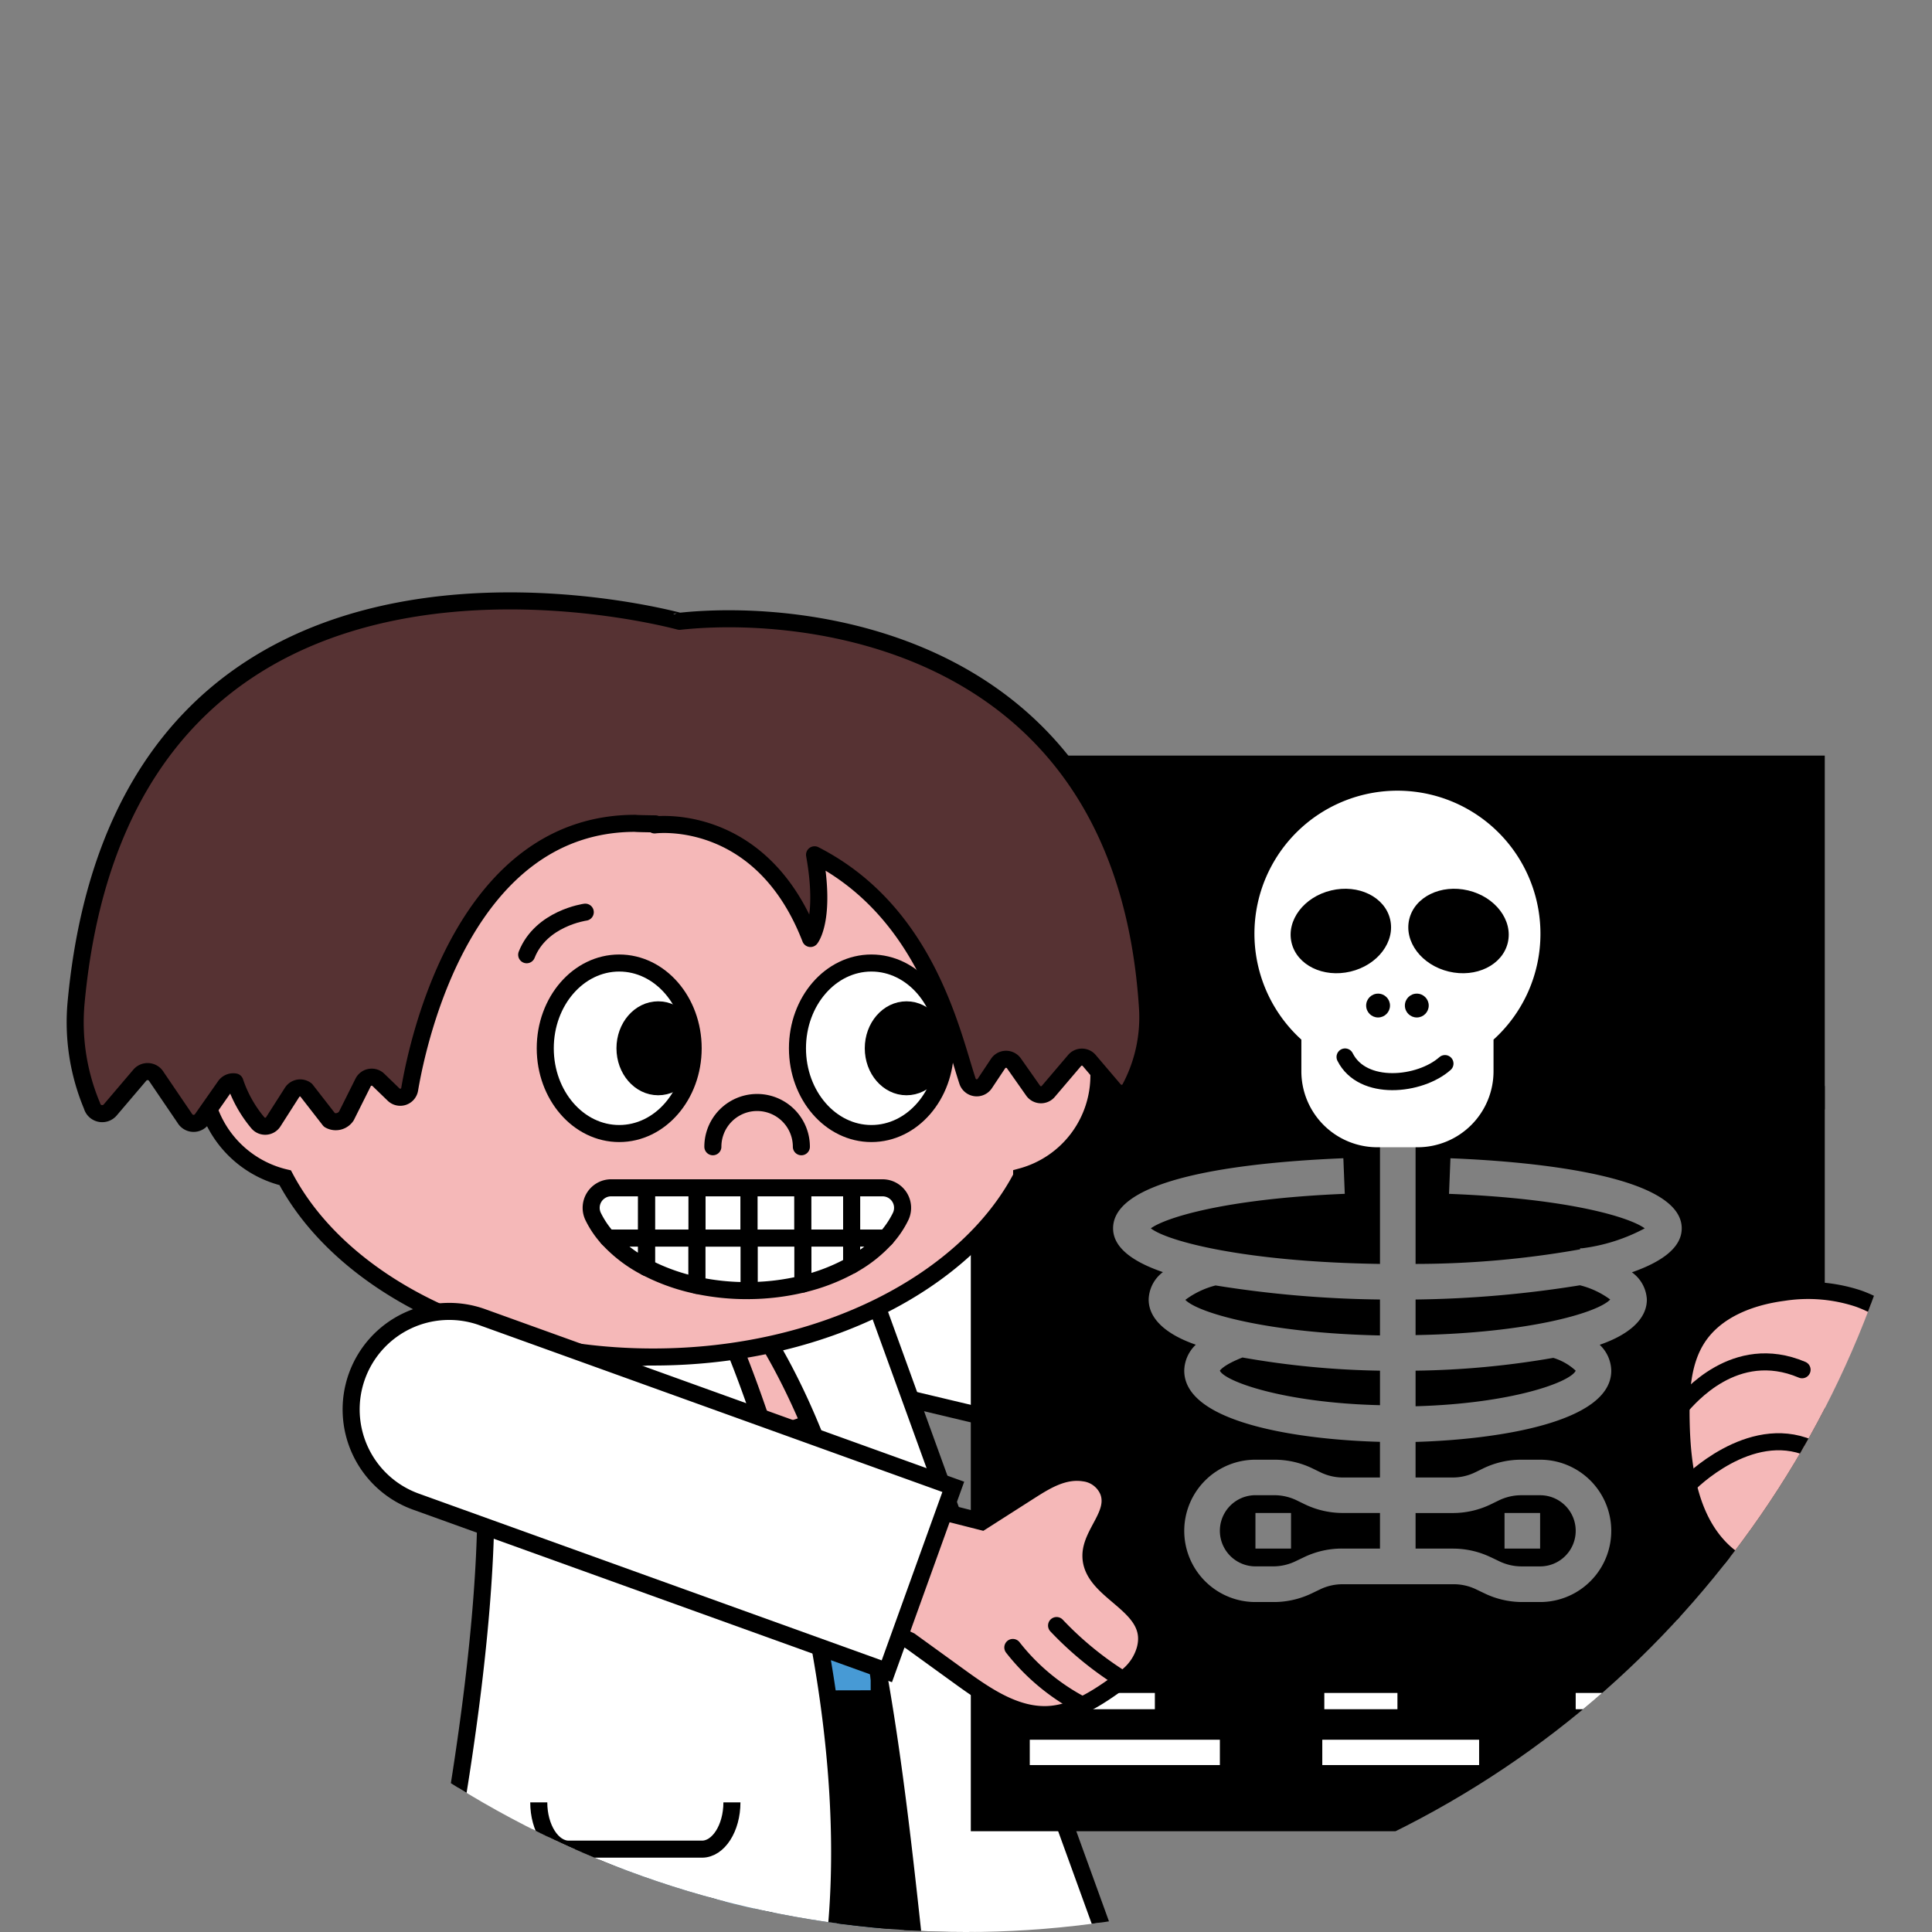 <svg xmlns="http://www.w3.org/2000/svg" xmlns:xlink="http://www.w3.org/1999/xlink" width="170" height="170" viewBox="0 0 170 170">
  <rect x="0" y="0" width="170" height="170" fill="#808080" stroke="none"/>
  <defs>
    <clipPath id="clip-path">
      <circle id="타원_663" data-name="타원 663" cx="85" cy="85" r="85" transform="translate(382 495)" fill="#f2f2f2"/>
    </clipPath>
  </defs>
  <g id="마스크_그룹_15823" data-name="마스크 그룹 15823" transform="translate(-382 -495)" clip-path="url(#clip-path)">
    <g id="그룹_16199" data-name="그룹 16199" transform="translate(362.013 489.693)">
      <rect id="사각형_3083" data-name="사각형 3083" width="23.703" height="16.83" rx="8.415" transform="translate(95.05 109.924) rotate(13.397)" fill="#fff" stroke="#000" stroke-miterlimit="10" stroke-width="1.5"/>
      <rect id="사각형_3084" data-name="사각형 3084" width="23.882" height="67.544" transform="translate(73.468 107.797)" fill="#479ad5" stroke="#000" stroke-miterlimit="10" stroke-width="1.5"/>
      <g id="그룹_16187" data-name="그룹 16187" transform="translate(57.137 115.377)">
        <ellipse id="타원_821" data-name="타원 821" cx="11.609" cy="7.214" rx="11.609" ry="7.214" transform="translate(16.424 3.929) rotate(-9.597)" fill="#f5b8b8" stroke="#000" stroke-miterlimit="10" stroke-width="1.5"/>
        <path id="패스_13370" data-name="패스 13370" d="M196.793,342.126l5.518,41.706a2.431,2.431,0,0,0,2.342,2.107l17.642-.04a1.989,1.989,0,0,0,1.837-2.71L210.644,341.5a2.421,2.421,0,0,0-2.248-1.69l-9.672.022A1.958,1.958,0,0,0,196.793,342.126Z" transform="translate(-168.934 -300.4)" stroke="#000" stroke-linecap="round" stroke-linejoin="round" stroke-width="1.5"/>
        <path id="패스_13371" data-name="패스 13371" d="M145.467,342.933,141.759,384.2a2.315,2.315,0,0,1-2.274,2.092l-17.838.025a2.058,2.058,0,0,1-1.979-2.673l11.767-41.275a2.316,2.316,0,0,1,2.2-1.68l9.779-.014A2.046,2.046,0,0,1,145.467,342.933Z" transform="translate(-118.222 -300.965)" stroke="#000" stroke-linecap="round" stroke-linejoin="round" stroke-width="1.5"/>
        <path id="패스_13372" data-name="패스 13372" d="M215,457.047h5.176a11.661,11.661,0,0,1,9.934-5.2c6.3,0,11.4,4.568,11.388,10.2l-.195.209H215a2.61,2.61,0,0,1,0-5.2Z" transform="translate(-179.332 -374)" fill="#393a3a" stroke="#000" stroke-miterlimit="10" stroke-width="1.5"/>
        <path id="패스_13373" data-name="패스 13373" d="M118.02,457.047H123.2a11.66,11.66,0,0,1,9.934-5.2c6.3,0,11.4,4.568,11.388,10.2l-.195.209h-26.3a2.61,2.61,0,0,1,0-5.2Z" transform="translate(-115.617 -374)" fill="#393a3a" stroke="#000" stroke-miterlimit="10" stroke-width="1.5"/>
        <path id="패스_13374" data-name="패스 13374" d="M203.621,232.472c9.823,16.13,11.467,39.069,13.939,61.319h14.6a3.146,3.146,0,0,0,2.958-4.218l-23.435-64.655Z" transform="translate(-173.433 -224.918)" fill="#fff" stroke="#000" stroke-miterlimit="10" stroke-width="1.5"/>
        <g id="그룹_16186" data-name="그룹 16186" transform="translate(0.015 8.683)">
          <path id="패스_13375" data-name="패스 13375" d="M143.174,250.231s13.892,32.925,7.543,59.484H119.136a3.471,3.471,0,0,1-3.4-4.2c2.325-10.828,7.913-39.791,4.372-53.34Z" transform="translate(-115.662 -250.231)" fill="#fff" stroke="#000" stroke-miterlimit="10" stroke-width="1.5"/>
          <path id="패스_13376" data-name="패스 13376" d="M145.519,366.373c0,2.264,1.186,4.116,2.634,4.116h11.728c1.449,0,2.634-1.852,2.634-4.116" transform="translate(-135.277 -326.532)" fill="#fff" stroke="#000" stroke-miterlimit="10" stroke-width="1.5"/>
        </g>
      </g>
      <line id="선_322" data-name="선 322" y1="7.967" x2="17.268" transform="translate(35.639 164.83)" fill="none" stroke="#000" stroke-miterlimit="10" stroke-width="1.5"/>
      <line id="선_323" data-name="선 323" x2="9.73" y2="14.872" transform="translate(139.592 175.577)" fill="none" stroke="#000" stroke-miterlimit="10" stroke-width="1.5"/>
      <line id="선_324" data-name="선 324" x2="10.913" y2="10.834" transform="translate(156.217 174.166)" fill="none" stroke="#000" stroke-miterlimit="10" stroke-width="1.5"/>
      <g id="그룹_16190" data-name="그룹 16190" transform="translate(105.41 71.795)">
        <g id="그룹_16189" data-name="그룹 16189" transform="translate(0 0)">
          <path id="패스_13377" data-name="패스 13377" d="M320.231,253.419c.406.924,5.573,2.833,14.089,3.037v-3.037a76.026,76.026,0,0,1-12.1-1.159C320.5,252.934,320.231,253.419,320.231,253.419Z" transform="translate(-298.315 -199.299)"/>
          <path id="패스_13378" data-name="패스 13378" d="M377.067,293.047l.72.345h0a4.52,4.52,0,0,0,2.035.455h1.566a3.131,3.131,0,1,0,0-6.262h-1.675a4.524,4.524,0,0,0-1.988.47l-.642.313a7.663,7.663,0,0,1-3.366.783h-3.288v3.131h3.3a7.669,7.669,0,0,1,3.335.767Zm1.19-3.9h3.131v3.131h-3.131Z" transform="translate(-331.293 -222.505)"/>
          <path id="패스_13379" data-name="패스 13379" d="M328.5,235.015a97.774,97.774,0,0,1-14.465-1.237,7.577,7.577,0,0,0-2.661,1.268c1.1,1.143,7.233,2.928,17.127,3.131Z" transform="translate(-292.497 -187.157)"/>
          <path id="패스_13380" data-name="패스 13380" d="M327.665,288.363l-.641-.313a4.548,4.548,0,0,0-1.988-.47h-1.675a3.131,3.131,0,1,0,0,6.262h1.565a4.524,4.524,0,0,0,1.972-.455l.72-.344h0a7.688,7.688,0,0,1,3.4-.767h3.3v-3.131h-3.287a7.711,7.711,0,0,1-3.366-.783Zm-1.174,3.914H323.36v-3.131h3.131Z" transform="translate(-298.314 -222.503)"/>
          <path id="패스_13381" data-name="패스 13381" d="M384.894,233.733a97.879,97.879,0,0,1-14.465,1.252v3.131c9.894-.172,16.031-1.957,17.126-3.131A7.58,7.58,0,0,0,384.894,233.733Z" transform="translate(-331.293 -187.127)"/>
          <path id="패스_13382" data-name="패스 13382" d="M384.519,253.479a5.055,5.055,0,0,0-1.972-1.127,76.089,76.089,0,0,1-12.117,1.127v3.131C378.915,256.375,384.065,254.482,384.519,253.479Z" transform="translate(-331.294 -199.359)"/>
          <path id="패스_13383" data-name="패스 13383" d="M256.341,229.585h75.142V182.621H256.341Zm32.781-40.609.125,3.131c-10.645.438-15.827,2.129-17.064,3.037,1.472,1.143,8.282,2.959,20.163,3.131V185.752h3.131v12.523a83.144,83.144,0,0,0,14.48-1.284V196.9h.172a15.915,15.915,0,0,0,5.511-1.754c-1.237-.924-6.45-2.614-17.22-3.037l.125-3.131c7.608.3,20.351,1.566,20.351,6.168,0,1.707-1.785,2.959-4.383,3.867a3.132,3.132,0,0,1,1.315,2.4c0,1.785-1.69,3.131-4.149,3.977a3.219,3.219,0,0,1,1.017,2.285c0,4.587-10.175,6.059-17.22,6.262v3.131h3.288a4.524,4.524,0,0,0,1.988-.47l.641-.313a7.669,7.669,0,0,1,3.366-.783h1.675a6.262,6.262,0,1,1,0,12.524h-1.566a7.664,7.664,0,0,1-3.334-.767l-.72-.345h0a4.522,4.522,0,0,0-2.035-.454h-9.737a4.529,4.529,0,0,0-1.973.454l-.72.345h0a7.69,7.69,0,0,1-3.4.767h-1.565a6.262,6.262,0,1,1,0-12.524h1.675a7.694,7.694,0,0,1,3.381.783l.642.313h0a4.538,4.538,0,0,0,1.988.47h3.272V213.93c-7.045-.188-17.22-1.644-17.22-6.262a3.221,3.221,0,0,1,1.017-2.285c-2.458-.846-4.148-2.192-4.148-3.977a3.131,3.131,0,0,1,1.252-2.411c-2.615-.892-4.383-2.144-4.383-3.851,0-4.7,12.68-5.855,20.258-6.168Z" transform="translate(-256.341 -153.548)"/>
          <rect id="사각형_3085" data-name="사각형 3085" width="75.142" height="31.13"/>
          <rect id="사각형_3086" data-name="사각형 3086" width="75.142" height="18.92" transform="translate(0 75.723)"/>
          <g id="그룹_16188" data-name="그룹 16188" transform="translate(24.957 3.086)">
            <path id="패스_13384" data-name="패스 13384" d="M354.261,119.448a12.583,12.583,0,1,0-21.037,9.32v2.806a6.686,6.686,0,0,0,6.666,6.666h3.577a6.686,6.686,0,0,0,6.666-6.666v-2.806A12.55,12.55,0,0,0,354.261,119.448Z" transform="translate(-329.095 -106.865)" fill="#fff"/>
            <ellipse id="타원_822" data-name="타원 822" cx="4.457" cy="3.67" rx="4.457" ry="3.67" transform="translate(2.417 9.809) rotate(-13.397)"/>
            <ellipse id="타원_823" data-name="타원 823" cx="3.67" cy="4.457" rx="3.67" ry="4.457" transform="translate(12.771 14.884) rotate(-76.603)"/>
            <circle id="타원_824" data-name="타원 824" cx="1.049" cy="1.049" r="1.049" transform="translate(9.83 17.857)"/>
            <circle id="타원_825" data-name="타원 825" cx="1.049" cy="1.049" r="1.049" transform="translate(13.238 17.857)"/>
          </g>
          <rect id="사각형_3087" data-name="사각형 3087" width="10.828" height="1.431" transform="translate(5.367 82.477)" fill="#fff"/>
          <rect id="사각형_3088" data-name="사각형 3088" width="16.728" height="2.23" transform="translate(5.188 86.592)" fill="#fff"/>
          <rect id="사각형_3089" data-name="사각형 3089" width="6.434" height="1.431" transform="translate(31.106 82.477)" fill="#fff"/>
          <rect id="사각형_3090" data-name="사각형 3090" width="13.8" height="1.431" transform="translate(53.225 82.477)" fill="#fff"/>
          <rect id="사각형_3091" data-name="사각형 3091" width="13.8" height="2.23" transform="translate(30.927 86.592)" fill="#fff"/>
          <rect id="사각형_3092" data-name="사각형 3092" width="13.8" height="2.23" transform="translate(53.225 86.592)" fill="#fff"/>
        </g>
        <path id="패스_13385" data-name="패스 13385" d="M352.338,175.166c1.538,3.066,6.591,2.533,8.793.583" transform="translate(-319.408 -148.651)" fill="none" stroke="#000" stroke-linecap="round" stroke-linejoin="round" stroke-width="1.5"/>
      </g>
      <g id="그룹_16191" data-name="그룹 16191" transform="translate(167.904 118.869)">
        <path id="패스_13386" data-name="패스 13386" d="M454.139,235.8a14.117,14.117,0,0,0-6.618-.546c-2.936.386-5.951,1.543-7.554,4.008-1.369,2.107-1.489,4.8-1.437,7.359.088,4.275.8,9.055,4.139,11.8a9.523,9.523,0,0,0,9.342,1.295,13.149,13.149,0,0,0,6.793-6.648C461.761,246.992,461.633,238.5,454.139,235.8Z" transform="translate(-438.52 -235.096)" fill="#f5b8b8" stroke="#000" stroke-miterlimit="10" stroke-width="1.5"/>
        <path id="패스_13387" data-name="패스 13387" d="M438.711,257.223c.556-.568,4.659-5.662,10.585-3.148" transform="translate(-438.645 -247.11)" fill="#f5b8b8" stroke="#000" stroke-linecap="round" stroke-linejoin="round" stroke-width="1.5"/>
        <path id="패스_13388" data-name="패스 13388" d="M440.6,277.563s5.279-5.4,10.585-3.148" transform="translate(-439.884 -260.567)" fill="#f5b8b8" stroke="#000" stroke-linecap="round" stroke-linejoin="round" stroke-width="1.5"/>
      </g>
      <g id="그룹_16196" data-name="그룹 16196" transform="translate(26.602 58.181)">
        <g id="그룹_16195" data-name="그룹 16195">
          <path id="패스_13389" data-name="패스 13389" d="M138.229,134.518a9.157,9.157,0,0,0-7.742-9.232c-5.415-8.4-17.474-14.246-31.481-14.246-13.983,0-26.023,5.825-31.452,14.2a9.378,9.378,0,0,0-.922,18.426c4.883,9.21,17.534,15.772,32.374,15.772,14.891,0,27.581-6.607,32.426-15.868A9.225,9.225,0,0,0,138.229,134.518Z" transform="translate(-48.15 -92.907)" fill="#f5b8b8" stroke="#000" stroke-miterlimit="10" stroke-width="1.5"/>
          <g id="그룹_16192" data-name="그룹 16192" transform="translate(41.363 31.864)">
            <ellipse id="타원_826" data-name="타원 826" cx="6.507" cy="7.502" rx="6.507" ry="7.502" transform="translate(0)" fill="#fff" stroke="#000" stroke-linecap="round" stroke-linejoin="round" stroke-width="1.5"/>
            <ellipse id="타원_827" data-name="타원 827" cx="2.921" cy="3.383" rx="2.921" ry="3.383" transform="translate(7.016 4.12)" stroke="#000" stroke-linecap="round" stroke-linejoin="round" stroke-width="1.5"/>
          </g>
          <g id="그룹_16193" data-name="그룹 16193" transform="translate(63.555 31.864)">
            <ellipse id="타원_828" data-name="타원 828" cx="6.507" cy="7.502" rx="6.507" ry="7.502" fill="#fff" stroke="#000" stroke-linecap="round" stroke-linejoin="round" stroke-width="1.5"/>
            <ellipse id="타원_829" data-name="타원 829" cx="2.921" cy="3.383" rx="2.921" ry="3.383" transform="translate(6.673 4.12)" stroke="#000" stroke-linecap="round" stroke-linejoin="round" stroke-width="1.5"/>
          </g>
          <path id="패스_13390" data-name="패스 13390" d="M190.176,190.739a3.894,3.894,0,0,1,7.788,0" transform="translate(-134.065 -142.709)" fill="none" stroke="#000" stroke-linecap="round" stroke-linejoin="round" stroke-width="1.5"/>
          <path id="패스_13391" data-name="패스 13391" d="M120.959,94.006C118.879,61.284,90.612,58.788,79.78,59.978c-.009.006-48.735-13.522-53.1,33.574a19.01,19.01,0,0,0,1.344,8.916l.06.147a.927.927,0,0,0,1.6.36l2.6-3.054a.9.9,0,0,1,1.472.126l2.485,3.656a.9.9,0,0,0,1.533.046l2-2.852a.879.879,0,0,1,.885-.39,11.071,11.071,0,0,0,1.944,3.512l.071.087a.844.844,0,0,0,1.356-.085l1.661-2.6a.846.846,0,0,1,1.219-.217l2.069,2.66a1.122,1.122,0,0,0,1.483-.354l1.483-2.968a.844.844,0,0,1,1.332-.22l1.344,1.3a.84.84,0,0,0,1.41-.453c.8-4.718,4.964-23.416,19.853-23.416.046.02.891.036,1.776.048l-.069.092s9.361-1.237,13.711,9.993c0,0,1.375-1.679.359-7.364,9.852,5.03,12.067,15.7,13.449,19.886a.853.853,0,0,0,1.539.226l1.15-1.726a.846.846,0,0,1,1.416-.019l1.67,2.375a.844.844,0,0,0,1.351.067l2.3-2.7a.842.842,0,0,1,1.3,0l2.191,2.574a.848.848,0,0,0,1.417-.175l.058-.111A13.247,13.247,0,0,0,120.959,94.006Z" transform="translate(-26.602 -58.181)" fill="#563233" stroke="#000" stroke-linecap="round" stroke-linejoin="round" stroke-width="1.5"/>
          <g id="그룹_16194" data-name="그룹 16194" transform="translate(45.402 51.643)">
            <rect id="사각형_3093" data-name="사각형 3093" width="4.584" height="4.428" transform="translate(9.309)" fill="#fff" stroke="#000" stroke-linecap="round" stroke-linejoin="round" stroke-width="1.5"/>
            <rect id="사각형_3094" data-name="사각형 3094" width="4.443" height="4.428" transform="translate(4.867)" fill="#fff" stroke="#000" stroke-linecap="round" stroke-linejoin="round" stroke-width="1.5"/>
            <path id="패스_13392" data-name="패스 13392" d="M163.822,208.73h-3.107a1.761,1.761,0,0,0-1.583,2.527,8.215,8.215,0,0,0,1.287,1.9h3.4Z" transform="translate(-158.956 -208.73)" fill="#fff" stroke="#000" stroke-linecap="round" stroke-linejoin="round" stroke-width="1.5"/>
            <rect id="사각형_3095" data-name="사각형 3095" width="4.734" height="4.428" transform="translate(13.893)" fill="#fff" stroke="#000" stroke-linecap="round" stroke-linejoin="round" stroke-width="1.5"/>
            <path id="패스_13393" data-name="패스 13393" d="M228.793,213.158a8.215,8.215,0,0,0,1.287-1.9,1.761,1.761,0,0,0-1.583-2.527h-2.725v4.428Z" transform="translate(-202.852 -208.73)" fill="#fff" stroke="#000" stroke-linecap="round" stroke-linejoin="round" stroke-width="1.5"/>
            <rect id="사각형_3096" data-name="사각형 3096" width="4.293" height="4.428" transform="translate(18.627)" fill="#fff" stroke="#000" stroke-linecap="round" stroke-linejoin="round" stroke-width="1.5"/>
            <path id="패스_13394" data-name="패스 13394" d="M173.143,221.639v2.585a17.445,17.445,0,0,0,4.443,1.576v-4.161Z" transform="translate(-168.276 -217.211)" fill="#fff" stroke="#000" stroke-linecap="round" stroke-linejoin="round" stroke-width="1.5"/>
            <path id="패스_13395" data-name="패스 13395" d="M213.257,221.639v4.039a16.932,16.932,0,0,0,4.293-1.663v-2.377Z" transform="translate(-194.63 -217.211)" fill="#fff" stroke="#000" stroke-linecap="round" stroke-linejoin="round" stroke-width="1.5"/>
            <path id="패스_13396" data-name="패스 13396" d="M163.224,221.639a12.021,12.021,0,0,0,3.4,2.585v-2.585Z" transform="translate(-161.76 -217.211)" fill="#fff" stroke="#000" stroke-linecap="round" stroke-linejoin="round" stroke-width="1.5"/>
            <path id="패스_13397" data-name="패스 13397" d="M228.793,221.639h-3.021v2.377A11.761,11.761,0,0,0,228.793,221.639Z" transform="translate(-202.852 -217.211)" fill="#fff" stroke="#000" stroke-linecap="round" stroke-linejoin="round" stroke-width="1.5"/>
            <path id="패스_13398" data-name="패스 13398" d="M199.458,221.639v4.616a20.789,20.789,0,0,0,4.734-.577v-4.039Z" transform="translate(-185.564 -217.211)" fill="#fff" stroke="#000" stroke-linecap="round" stroke-linejoin="round" stroke-width="1.5"/>
            <path id="패스_13399" data-name="패스 13399" d="M186.095,221.639V225.8a21,21,0,0,0,4.393.458l.191,0v-4.616Z" transform="translate(-176.785 -217.211)" fill="#fff" stroke="#000" stroke-linecap="round" stroke-linejoin="round" stroke-width="1.5"/>
          </g>
        </g>
        <path id="패스_13400" data-name="패스 13400" d="M147.573,138.026s-3.886.526-5.156,3.747" transform="translate(-102.689 -110.637)" fill="none" stroke="#000" stroke-linecap="round" stroke-linejoin="round" stroke-width="1.5"/>
      </g>
      <g id="그룹_16198" data-name="그룹 16198" transform="translate(48.483 118.311)">
        <g id="그룹_16197" data-name="그룹 16197" transform="translate(46.842 16.553)">
          <path id="패스_13401" data-name="패스 13401" d="M238,286.06l4.2-2.683c1.463-.933,3.02-1.9,4.849-1.6a2.653,2.653,0,0,1,2.091,1.642c.731,2-1.556,3.655-1.543,5.659.022,3.3,5.809,4.228,4.776,8.2a4.635,4.635,0,0,1-1.793,2.549c-1.95,1.419-4.158,3.039-6.658,3.2-2.883.179-5.482-1.592-7.824-3.284l-4.422-3.2-4.736-2.209,2.656-9.212a1.2,1.2,0,0,1,1.447-.83Z" transform="translate(-226.942 -281.724)" fill="#f5b8b8" stroke="#000" stroke-miterlimit="10" stroke-width="1.5"/>
          <path id="패스_13402" data-name="패스 13402" d="M278.342,321.013a29.381,29.381,0,0,0,5.709,4.684" transform="translate(-260.71 -307.535)" fill="#f5b8b8" stroke="#000" stroke-linecap="round" stroke-linejoin="round" stroke-width="1.5"/>
          <path id="패스_13403" data-name="패스 13403" d="M267.121,326.636a18.715,18.715,0,0,0,5.855,4.94" transform="translate(-253.338 -311.23)" fill="#f5b8b8" stroke="#000" stroke-linecap="round" stroke-linejoin="round" stroke-width="1.5"/>
        </g>
        <path id="사각형_3097" data-name="사각형 3097" d="M0,0H17.246a0,0,0,0,1,0,0V44.033a8.623,8.623,0,0,1-8.623,8.623h0A8.623,8.623,0,0,1,0,44.033V0A0,0,0,0,1,0,0Z" transform="matrix(-0.339, 0.941, -0.941, -0.339, 55.385, 17.827)" fill="#fff" stroke="#000" stroke-miterlimit="10" stroke-width="1.5"/>
      </g>
    </g>
  </g>
</svg>
